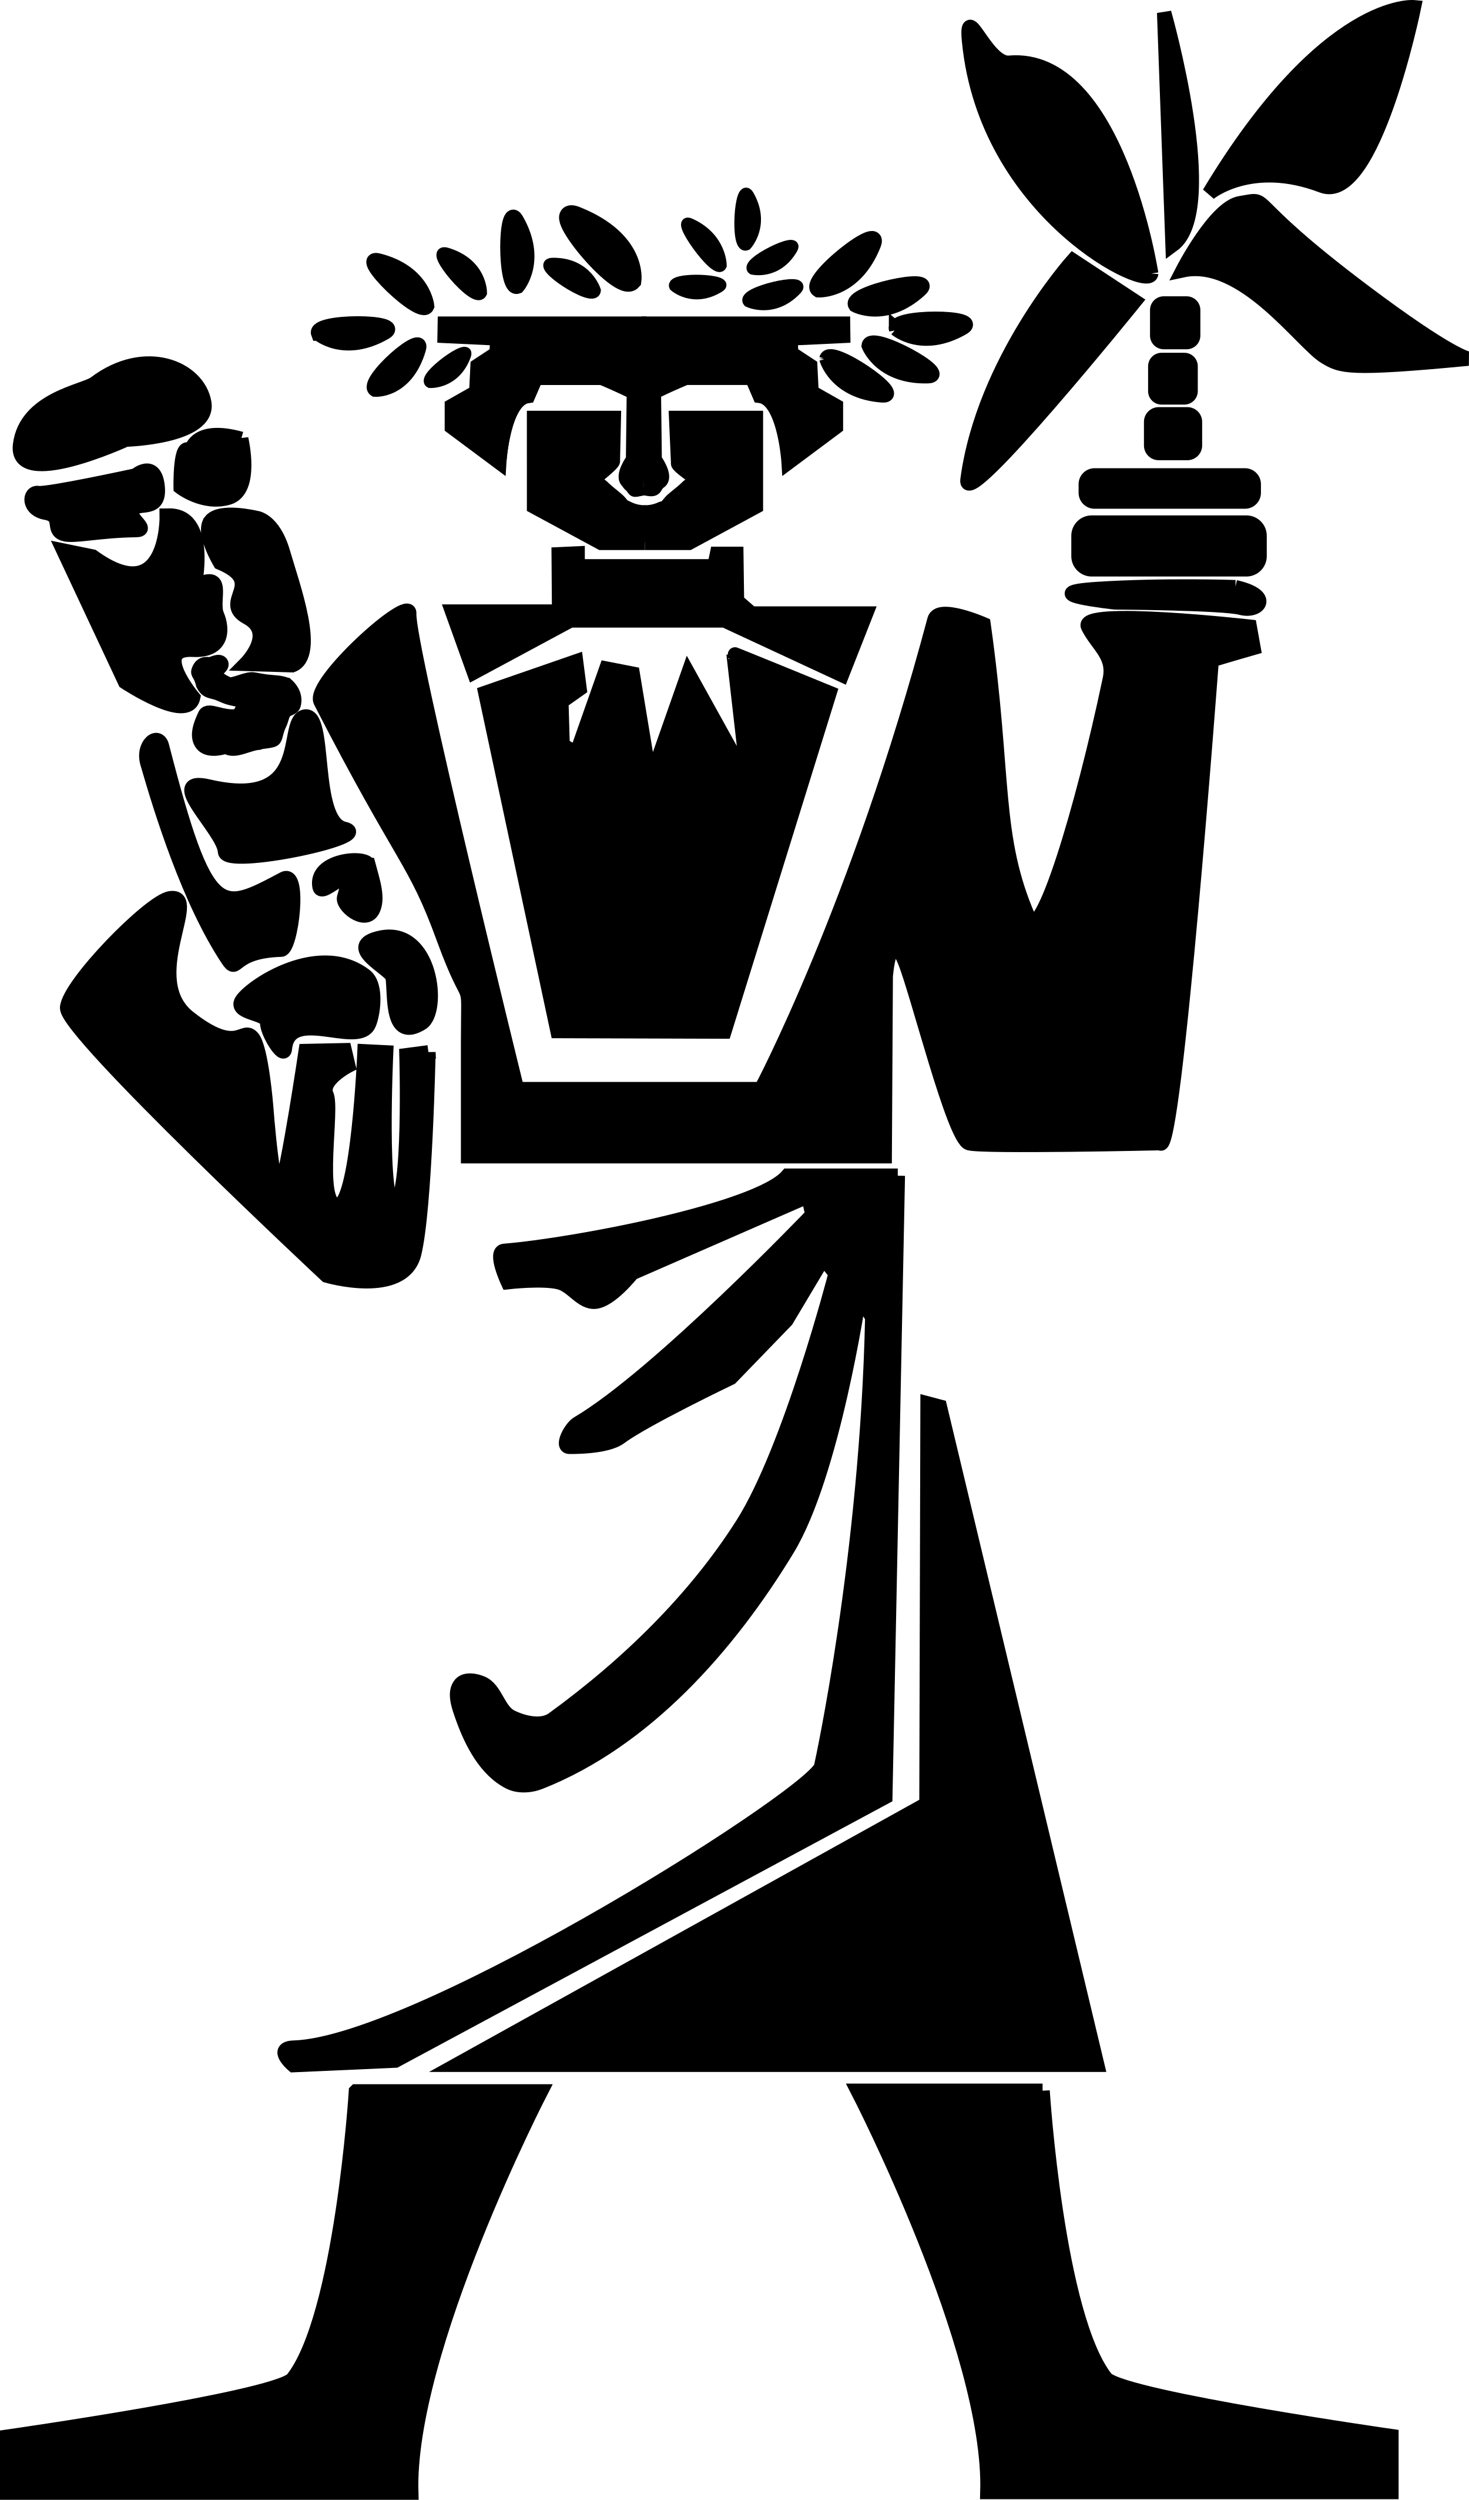 <svg xmlns="http://www.w3.org/2000/svg" viewBox="0 0 27.077 46.06" height="174.085" width="102.339"><g stroke="#000"><path d="M19.217 38.524H15.81s2.471 4.78 2.39 7.393h7.447v-1.03s-4.821-.688-5.254-1.054c-.91-1.132-1.176-5.31-1.176-5.31zM6.561 38.535H9.97s-2.471 4.78-2.39 7.393H.132v-1.03s4.82-.688 5.254-1.054c.91-1.132 1.175-5.309 1.175-5.309zM16.307 21.304H8.628v-2.098c0-1.378.085-.445-.452-1.917-.537-1.473-.729-1.372-2.266-4.362-.175-.34 1.658-1.985 1.633-1.623-.038.567 1.987 8.764 1.987 8.764h4.499s1.778-3.339 3.196-8.652c.074-.276.904.086.904.086.4 2.84.173 3.907.843 5.435.224.444.971-1.983 1.484-4.42.093-.44-.221-.614-.401-.97-.18-.354 2.98 0 2.98 0l.07.39s-.53.152-.771.227c0 0-.687 9.217-.949 8.899 0 0-3.29.074-3.526 0-.282-.089-.944-2.77-1.183-3.354-.282-.688-.35.284-.35.284zM8.42 38.044h11.804l-2.9-12.125-.227-.06-.02 7.381z" stroke-width=".265"/><path d="M16.549 21.663l-.231 11.447-9.03 4.857-1.882.084s-.367-.311.008-.322c2.347-.07 9.892-4.851 9.73-5.22 0 0 .84-3.823.934-8.238l-.241-.386s-.484 3.282-1.324 4.662c-1.084 1.783-2.619 3.523-4.56 4.29-.176.069-.399.084-.567-.002-.431-.221-.69-.721-.854-1.177-.07-.198-.18-.474-.04-.63.09-.097.275-.065.395-.012.252.11.293.502.54.622.23.112.559.188.766.038 1.385-1.006 2.623-2.22 3.495-3.594.879-1.386 1.714-4.616 1.714-4.616l-.225-.282-.682 1.143-1.026 1.06s-1.597.764-2.039 1.096c-.255.192-.939.175-.939.175-.152-.006.027-.351.158-.429 1.483-.875 4.326-3.848 4.326-3.848l-.077-.341-3.245 1.417s-.397.505-.684.528c-.249.02-.417-.295-.66-.357-.305-.078-.948-.004-.948-.004s-.262-.56-.069-.576c1.293-.104 4.691-.752 5.226-1.385h2.03M15.29 12.767c-1.776-.727-1.769-.719-1.769-.719l.267 2.344-1.102-1.988-.698 1.985-.326-1.975-.486-.095-.551 1.564-.255-.156-.023-.798.336-.237-.065-.505-1.672.579 1.33 6.231 3.076.01z" stroke-width=".265"/><path d="M13.584 11.073l-.012-.868h-.356l-.048.23h-2.521v-.238l-.349.016.008 1.056H8.334l.402 1.119 1.779-.957h2.837l2.166 1.006.446-1.132h-2.112zM11.888 10.002h.811l1.234-.667V7.701h-1.47l.037.834c-.02.04.275.235.288.259.044.087-.073.138-.119.184-.081.081-.186.157-.278.238-.048.043-.099.127-.158.158-.01.005-.03-.005-.04 0a.7.7 0 01-.322.067" stroke-width=".265"/><path d="M11.888 10.002h-.81l-1.234-.667V7.701h1.47l-.018.79c.02.04-.295.279-.307.303-.044.087.073.138.119.184.081.081.186.157.277.238.05.043.1.127.158.158.01.005.03-.005.04 0a.7.7 0 00.323.067M11.868 8.99c.261.062.16-.021.292-.116.133-.094-.093-.406-.093-.406l-.015-1.238c.222-.116.59-.269.59-.269h1.219l.143.333c.46.057.532 1.225.532 1.225l.872-.65v-.39l-.45-.255-.024-.485-.35-.23-.015-.274.973-.046-.003-.225h-3.717" stroke-width=".265"/><path d="M9.2 8.519s.073-1.168.532-1.225l.144-.333h1.219s.367.153.589.27l.066 1.338s-.263.268-.13.362c.132.095-.013.12.248.06" fill="none" stroke-width=".265"/><path d="M11.868 8.99c-.261.062-.16-.021-.292-.116-.132-.094.093-.406.093-.406l.015-1.238c-.222-.116-.59-.269-.59-.269H9.877l-.144.333c-.46.057-.531 1.225-.531 1.225l-.873-.65v-.39l.45-.255.024-.485.35-.23.015-.274-.973-.046.004-.225h3.717M7.897 19.39l-.405.053s.08 2.65-.214 2.743c-.293.095-.161-2.795-.161-2.795l-.398-.02s-.118 2.903-.512 2.842c-.394-.062-.065-1.778-.189-2.043-.124-.264.402-.535.402-.535l-.067-.284-.718.015s-.327 2.197-.46 2.519c-.135.322-.27-1.5-.27-1.5s-.086-1.079-.252-1.267c-.19-.216-.26.349-1.17-.366-.91-.715.252-2.298-.352-2.2-.373.06-1.87 1.59-1.894 2.017-.024.443 4.784 4.934 4.784 4.934s1.41.414 1.613-.402c.203-.815.263-3.712.263-3.712zM2.32 8.1s1.551-.043 1.445-.68c-.106-.639-1.087-1.06-2.014-.358C1.553 7.21.476 7.35.37 8.193.26 9.046 2.32 8.1 2.32 8.1zM4.446 8.086s.226.95-.236 1.084c-.461.134-.88-.191-.88-.191s-.017-.91.186-.653c0 0 .046-.487.93-.24zM2.5 8.76s.352-.297.405.2c.053.496-.364.27-.464.43-.101.162.333.373.063.377-.686.008-1.157.13-1.332.07-.23-.078.004-.33-.33-.39-.336-.06-.308-.39-.135-.362.174.028 1.793-.324 1.793-.324z" stroke-width=".265"/><path d="M3.074 9.501s.032 1.765-1.366.754l-.538-.11 1.136 2.422s1.152.764 1.254.285c0 0-.772-.92-.005-.88.549.03.561-.368.444-.643-.117-.275.194-.841-.414-.524 0 0 .297-1.359-.511-1.304zM3.878 9.606c.166-.227.843-.063.843-.063s.319.022.498.642c.18.62.647 1.886.168 2.072l-.858-.025s.564-.566.028-.855c-.536-.288.377-.64-.501-1.01 0 0-.332-.55-.178-.76z" stroke-width=".265"/><path d="M5.284 12.622c-.09-.05-.26-.048-.374-.063-.075-.01-.19-.03-.224-.038-.13-.033-.394.13-.488.082-.049-.025-.206-.09-.226-.186-.014-.073.145-.136.103-.198-.04-.059-.185.027-.213.022-.125-.022-.166.032-.196.099-.037.085.028.055.077.268.05.1.095.117.193.141.16.04.191.088.353.122l.143.03c.147-.018.001.267-.053.294-.274.046-.542-.141-.599-.024-.09.188-.168.405-.05.545.093.112.301.084.435.038.148.116.402-.054.605-.07.058-.028.253-.024.285-.07.033-.05.036-.151.095-.27.038-.074.045-.168.097-.234.042-.053.143-.055.163-.118.04-.125-.007-.264-.126-.37z" stroke-width=".265"/><path d="M5.61 13.205c-.39.098.16 1.734-1.762 1.287-.86-.2.286.815.299 1.2.01.314 2.813-.28 2.196-.42-.617-.141-.308-2.173-.733-2.067z" stroke-width=".265"/><path d="M5.228 16.193c-1.177.621-1.408.798-2.242-2.444-.068-.264-.368-.03-.27.311.257.893.77 2.543 1.48 3.614.197.296.042-.149.988-.176.184-.006.365-1.474.044-1.305zM6.79 15.935c-.045-.17-.999-.099-.9.408.046.232.695-.59.454.189-.047.154.372.493.517.254.13-.217.008-.557-.07-.851zM7.77 18.853c.352-.216.184-1.777-.758-1.575-.724.155.204.58.225.728.048.329-.043 1.199.532.847zM4.436 18.481c.041-.21 1.395-1.188 2.293-.505.242.184.139.772.061.913-.225.409-1.465-.36-1.54.44-.019.195-.333-.312-.325-.486.009-.174-.528-.163-.489-.362zM22.77 10.819c.707.16.427.468.103.38-.323-.087-2.324-.1-2.324-.1s-1.537-.166-.329-.246c1.208-.079 2.55-.034 2.55-.034z" stroke-width=".265"/><path stroke-width=".751" stroke-linejoin="round" d="M22.974 9.872h-2.852v.375h2.852z"/><path stroke-width=".588" stroke-linejoin="round" d="M22.948 8.921h-2.773v.159h2.773z"/><path stroke-width=".543" stroke-linejoin="round" d="M21.887 7.773h-.53v.435h.53z"/><path stroke-width=".496" stroke-linejoin="round" d="M21.83 6.748h-.42v.459h.42z"/><path stroke-width=".505" stroke-linejoin="round" d="M21.873 5.712h-.423v.471h.423z"/><path d="M20.917 5.55l-1.14-.75s-1.65 1.84-1.944 4.04c-.084.628 3.084-3.29 3.084-3.29zM21.8 4.98s.598-1.162 1.058-1.236c.616-.098-.051-.13 2.27 1.616 1.61 1.211 1.934 1.248 1.934 1.248-2.235.214-2.343.141-2.633-.03-.427-.251-1.516-1.838-2.629-1.598zM21.219 5.04s-.627-4.057-2.617-3.884c-.45.04-.86-1.326-.722-.241.39 3.072 3.315 4.474 3.339 4.125M22.288 3.561s.769-.64 2.078-.14c.95.363 1.697-3.288 1.697-3.288s-1.616-.157-3.775 3.428zM21.613 4.516L21.458.234s1.037 3.637.155 4.282zM9.54 5.281s.414-.476-.019-1.23c-.221-.385-.235 1.328.019 1.23zM5.866 6.147s.476.414 1.229-.019c.386-.222-1.328-.235-1.23.019zM16.516 6.06s.476.415 1.23-.018c.385-.221-1.328-.235-1.23.019zM15.766 5.624s.555.3 1.195-.287c.328-.301-1.347.061-1.195.287z" stroke-width=".265"/><path d="M15.086 5.339s.664.038 1.012-.837c.179-.449-1.258.684-1.012.837z" stroke-width=".284"/><path d="M16.012 6.367s.224.59 1.092.565c.445-.012-1.058-.835-1.092-.565zM15.233 6.61s.162.61 1.028.675c.444.033-.967-.94-1.028-.674z" stroke-width=".265"/><path d="M13.869 4.967s.458.11.742-.384c.145-.254-.904.258-.742.384zM12.427 5.278s.35.315.835.015c.249-.154-.918-.204-.835-.015z" stroke-width=".187"/><path d="M13.794 5.559s.46.225.888-.228c.22-.232-1.029.056-.888.228zM13.758 4.513s.349-.375.039-.915c-.16-.277-.244 1.001-.039.915z" stroke-width=".203"/><path d="M13.295 4.891s.003-.511-.576-.771c-.296-.133.485.961.576.771z" stroke-width=".2"/><path d="M7.873 5.64s-.055-.628-.897-.84c-.432-.11.79 1.091.897.84z" stroke-width=".265"/><path d="M6.912 7.186s.577.043.813-.75c.122-.407-1.036.609-.813.75z" stroke-width=".251"/><path d="M7.926 7.056s.47.028.663-.508c.099-.276-.845.412-.663.508z" stroke-width=".187"/><path d="M8.868 5.395s.011-.533-.64-.726c-.334-.098.535.936.64.726z" stroke-width=".217"/><path d="M11.648 5.173s.117-.74-1.026-1.195c-.585-.233.797 1.458 1.026 1.195z" stroke-width=".349"/><path d="M10.97 5.352s-.159-.513-.792-.497c-.324.009.766.73.792.497z" stroke-width=".21"/></g></svg>